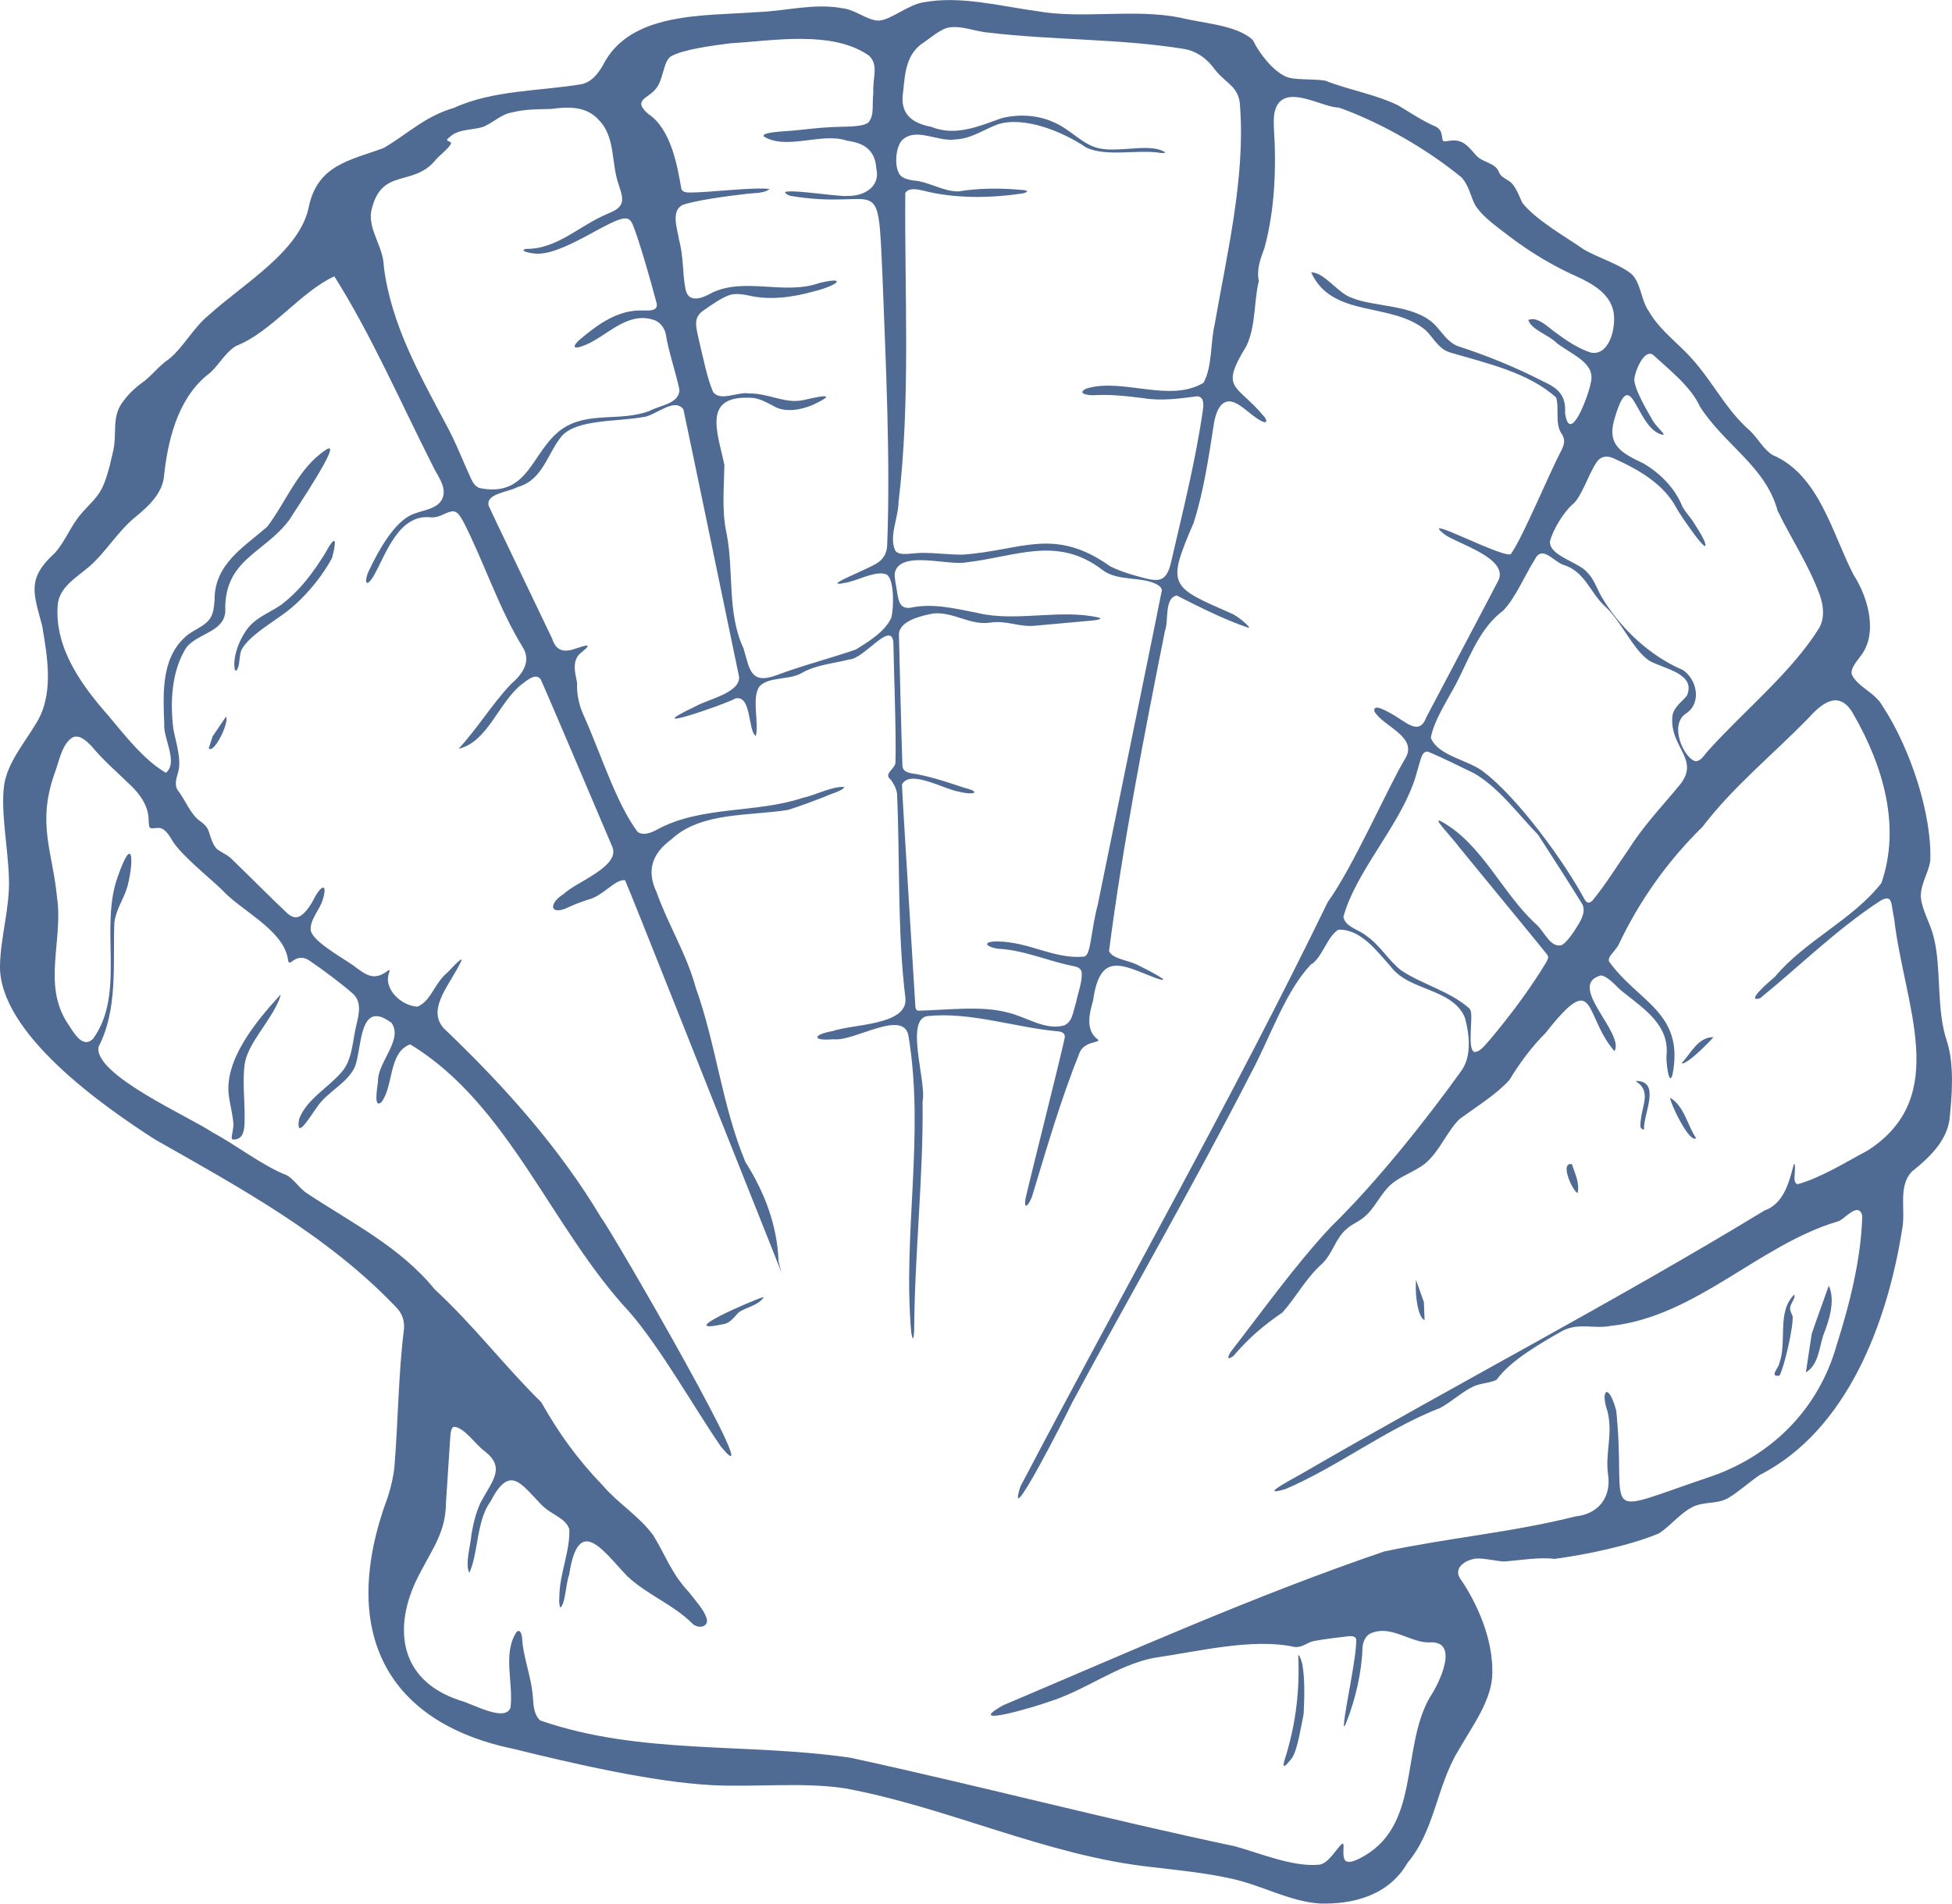 <?xml version="1.0" encoding="UTF-8"?>
<svg id="Layer_1" data-name="Layer 1" xmlns="http://www.w3.org/2000/svg" viewBox="0 0 382.77 373.38">
  <defs>
    <style>
      .cls-1 {
        fill: #4f6a93;
      }
    </style>
  </defs>
  <path class="cls-1" d="M245.75,8c1.18,2.44,3.73,5.76,6.31,6.99,1.69.81,5.37.41,7.82.83,4.56,1.81,9.71,2.64,14.24,4.82,2.33,1.42,5.04,3.19,7.45,4.21.81.44,1.05,1,1.17,1.73.11.61.08,1.06.38,1.12.42.13,1.59-.33,2.81-.07.48.11.98.34,1.44.69,1.05.81,1.75,1.9,2.43,2.48,1.16,1.07,3.51,1.21,4.13,2.96.35.81.85,1.03,1.86,1.67,1.37.8,2.03,2.91,2.75,4.39,2.74,3.41,8.62,6.72,11.93,9.03,2.42,1.52,6.94,2.87,9.44,4.87,1.9,1.79,1.84,5.13,3.42,7.34,1.79,3.12,4.44,5.22,6.95,7.73,5.21,5.08,7.7,11.21,12.94,15.75,1.72,1.7,2.45,3.44,4.35,4.69,9.23,3.91,11.77,15.64,15.92,23.54,2.86,4.44,4.9,11.67,1.2,16.1-.67.97-1.88,2.27-1.56,3.44,1.26,2.58,4.53,3.37,6.15,6.37,5.25,8.02,9.59,20.96,9.23,30.14-.37,2.63-2.33,5.13-1.74,7.92.49,2.49,1.94,4.82,2.46,7.27,1.51,6.06.41,14.05,2.56,20.25,1.49,4.63.95,11.02.48,15.39-.64,4.27-4.02,7.46-7.38,10.14-2.8,2.97-1.12,7.61-1.91,11.39-2.87,18.05-10.64,39.27-27.89,48.1-1.95,1.3-4.34,3.45-6.1,4.47-2.32,1.41-5,.58-7.41,1.99-2.22,1.18-4.49,3.98-6.37,5.05-5.83,2.41-14.4,4.16-20.41,4.96-2.88-.4-6.72.27-9.88.51-1.49-.08-3.66-.65-5.37-.59-1.89.16-4.53,1.63-3.32,3.78,3.57,5.15,6.55,12.17,6.4,18.68-.01,5.24-3.92,10.4-6.66,15.2-4.29,7.03-4.58,15.64-10.01,22.09-3.7,6.39-10.73,8.13-17.26,7.91-6.1-.46-11.28-3.64-17.6-4.95-4.93-1.09-10.12-1.57-15.15-2.18-20.75-2.22-40.07-11.76-60.35-15.47-8.45-1.25-17.62-.16-26.15-.62-11.4-.61-27.07-4.21-38.77-7.11-24.87-5.14-34.48-23.01-24.6-49.5.62-1.97,1.08-3.9,1.27-5.89.74-9.03.76-18.15,1.88-27.03.09-1.63-.38-2.98-1.5-4.14-13.48-14.17-30.64-23.47-47.29-32.93C20.03,216.84-.25,202.57,0,189.36c.11-5.62,1.94-11.32,1.75-16.97-.11-5.81-1.68-13.14-.93-18.48.69-4.32,3.85-8.03,6.05-11.7,3.76-5.64,2.51-12.99,1.39-19.51-1.64-6.24-3.09-9.17,2.43-14.18,2.07-2.21,3.2-5.51,5.39-7.94,1.15-1.34,2.51-2.53,3.46-4.01,1.2-1.87,1.95-4.99,2.56-7.72,1.01-3.84-.43-7.12,2.19-10.31,1.08-1.5,2.7-2.88,4.15-3.91,1.87-1.56,2.58-2.73,4.84-4.33,2.7-2.27,4.71-6.08,7.58-8.42,6.85-6.25,18.05-12.63,19.71-21.41,1.79-8.18,8.11-9.01,14.68-11.45,4.78-2.8,8.03-6.19,13.76-7.86,7.68-3.52,16.96-3.29,25.01-4.64,1.97-.44,3.13-1.92,4.16-3.63,5.28-10.66,19.92-9.72,30.21-10.51,5.58-.17,11.15-1.81,16.75-.77,2.53.24,4.82,2.36,7.15,2.44,2.51-.17,5.84-3.18,8.84-3.6,7.21-1.34,15.02.76,22.24,1.74,8.98,1.59,18.94-.55,28.09,1.28,4.4,1.11,10.94,1.41,14.14,4.31l.16.24ZM227.68,30.01c-4.42-.78-10.58.83-14.66-1.06-4.63-3.16-12.18-6.2-17.34-4.57-2.81,1.03-5.19,2.83-8.35,2.97-3.4.51-7.51-2.34-10.25-.03-1.57,1.28-1.91,6.14-.23,7.34.62.44,1.4.58,2.19.73,3.15.22,5.77,2.17,8.92,2.15,3.78-.64,8.09-.66,11.85-.34.79.04,2.63.2.86.71-6.39.98-13.54,1.1-19.89-.59-1.13-.24-2.63-.48-3.26.53-.16,19.92,1.06,40.65-1.32,60.6-.02,3.08-1.98,6.84-.61,9.6.92,1.13,3.54.29,5.78.39,2.46.03,4.93.36,7.4.34,11.62-.81,17.86-5.56,28.93,2.29,1.5.75,3.09,1.31,4.71,1.76,2.18.58,4.64,1.52,5.86.36.74-.65,1.12-1.87,1.36-2.9,2.31-9.99,4.86-20.06,6.29-30.17.1-1.17.08-2.26-1.16-2.4-3.36.43-6.93.97-10.56.37-3.27-.41-6.45-.77-9.71-.58-1.15.07-3.5-.35-1.43-1.31,7.01-2.16,16.28,2.87,22.93-1.12,1.74-3.04,1.36-7.91,2.18-11.36,2.4-13.82,6.03-28.78,5-42.83-.15-3.94-2.66-4.39-4.86-7.15-1.53-2.15-3.61-3.77-6.3-4.17-12.45-2-25.43-1.67-38.05-3.16-2.78-.19-5.7-1.62-8.36-.91-1.58.57-2.81,1.68-4.36,2.76-3.51,2.19-3.76,5.92-4.13,9.67-.73,4.35,1.62,6.21,5.54,6.96,4.7,1.91,9.35-.14,13.77-1.72,3.24-.8,6.87-.65,9.97.7,3.49,1.39,5.86,4.56,9.15,5.22,1.84.39,3.75.22,5.64.1,2.37-.14,5.34-.52,7.28.65.07.11-.12.17-.52.17h-.27ZM170.36,23.92c1.11-1.45.62-3.1.89-5.73-.15-3.09,1.08-5.34-.8-7.24-7.15-5.1-18.9-2.94-27.24-2.46-3.38.43-9.28,1.2-11.66,2.57-1.49.94-1.45,4.58-2.9,6.29-1.46,2-4.76,2.19-1.53,5,4.55,2.98,5.76,10.54,6.5,14.77.35.6.99.63,1.7.64,3.74,0,12.38-1.09,15.58-.7-1.01.93-3.3.77-4.85,1-3.34.38-9.9,1.26-12.3,2.18-2.22,1.3-.91,4.64-.61,6.73.94,3.44.64,6.45,1.29,9.78.6,2.88,3.44,1.68,5.23.64,6.52-3.06,14.19.55,21.03-1.89,5.68-1.36,3.52.54-1.21,1.68-4.05,1.13-8.52,1.74-12.61.79-1.29-.26-2.68-.5-3.93-.06-1.63.59-3.4,1.89-4.88,2.89-2.09,1.44-1.7,2.83-.98,6.04.76,3.07,1.57,7.35,2.75,10.02,1.41,1.98,4.87-.1,7.01.31,3.78-.09,7.07,2.05,10.58,1.32,2.28-.5,7.89-1.86,1.9.95-2.34,1-5.52,1.51-7.64.19-1.16-.6-2.37-1.31-3.83-1.57-10.36-.83-7.17,6.59-5.8,13.13-.07,4.21-.54,8.99.39,13.23,1.53,7.6.05,15.7,3.37,22.78,1.18,3.96,1.29,7.15,6.48,5.22,5.01-1.89,10.62-3.32,15.53-5.03,2.52-1.56,5.71-3.5,6.96-6.24.44-1.66.66-7.03-.77-8.37-1.96-1.22-6.31,1.39-8.58,1.57-.44.12-1,.22-1.22.05-.22-.35,5.34-2.57,7.47-3.77,1.46-.81,2.23-2.01,2.29-3.76.65-16.86-.27-35.4-.91-52.36-.98-22.01-.16-13.07-18.15-16.11-4.85-2.13,10.29.37,11.19.02,3.39.11,6.6-1.82,5.73-5.45-.27-3.61-2.44-4.94-5.74-5.37-4.88-1.72-11.89,1.95-16.33-.85-.44-.83,3.71-.97,5.45-1.11,2.62-.23,5.14-.59,7.84-.71,2.58-.15,5.79.05,7.1-.82l.22-.18ZM262.67,21.1c-3.26.06-9.73-4.3-12.16-.59-.82,1.41-.76,2.93-.71,4.56.5,7.64.21,16.1-1.88,23.66-.84,2.21-1.54,4.22-1.07,6.38-.98,3.82-.55,8.76-2.44,12.76-5.36,8.73-1.92,7.28,3.58,13.96.78,1.16,0,1.15-.86.63-2.12-1.13-4.63-4.25-6.59-3.67-1.51.38-2.11,2.36-2.44,3.91-1.08,6.9-2.04,13.59-4.04,19.85-5.36,12.44-4.64,12.48,7.44,17.78,1.07.4,3.9,2.74,3.35,2.81-4.77-1.61-9.59-4.06-14.12-6.35-2.47.56-1.52,4.94-2.29,6.93-4.12,20.63-8.3,42.14-10.97,62.82.83,1.66,3.57,1.63,5.9,2.86,1.35.67,2.89,1.46,4.13,2.23,1.25.8.38.64-1.08.12-6.33-2.46-10.72-5.22-12.06,4.41-.75,2.69-1.59,5.87.96,7.75.56.64-2.77.23-3.65,2.63-3.65,9.07-6.38,18.53-9.25,27.97-.37,1.24-1.75,3.44-1.32.56,1.04-4.6,6.72-27,7.69-31.55.11-1.07-.79-1.22-1.71-1.28-8.27-.8-16.84-3.81-25.23-2.96-4.46.7-.11,12.98-.94,16.72.17,14.87-1.55,29.81-1.65,44.83-.07,1.66-.2,2.48-.57.55-1.71-19.21,2.64-38.72-.51-58-.74-5.79-10.79,1.03-14.75.44-4.36.41-3.99-.96-.17-1.59,4-1.41,14.59-1.1,14.3-6.33-1.61-13.15-1.07-26.55-1.64-39.77.07-1.37-.98-3-1.64-3.62-.62-.97,1.36-1.89,1.32-3.06.15-6.19-.35-18.72-.42-23.6-.58-4.06-5.76,3.41-8.66,3.49-3.2.83-6.48,1.01-9.41,2.71-2.33,1.33-6.19.65-8.06,2.45-1.79,2.01-.16,7.22-.84,9.86-1.6-1.1-.79-8.06-3.98-7.38-1.92,1.15-19.9,7.29-7.79,1.53,2.37-1.36,8.68-2.61,8.49-5.75-1.35-6.44-9.67-46.7-10.92-52.47-1.82-2.49-5.61,1.42-8.05,1.53-4.96.9-12.76.39-15.77,3.66-2.88,3.47-3.73,8.69-8.69,10.04-1.73,1.01-6.42,1.27-5.65,3.73,1.23,2.69,5.5,11.51,8.89,18.63,1.41,2.96,2.68,5.6,3.52,7.35.86,2.68,2.58,2.73,4.79,1.92,1.68-.54,3.37-1.14,1.04.75-2.06,1.46-1.32,4.04-.93,6-.1,1.91.3,4.27,1.27,6.35,3.5,7.81,6.37,17.23,10.6,22.91,1.12.78,2.61.2,3.79-.44,8.62-4.72,19.33-3.16,28.58-6.23,2.5-.53,5.84-2.33,8.18-2.14-.41.81-2.55,1.28-3.66,1.83-2.37.92-4.94,1.9-7.36,2.66-7.48,1.24-17.06.32-22.91,5.79-3.63,2.65-4.98,5.97-2.91,10.33,2.27,6.4,5.94,12.23,7.69,18.75,4.02,11.22,5.14,23.12,9.73,34.17,3.78,5.99,6.26,12.45,6.51,19.49.12.65.81,3.1.75,2.65-.73-1.83-2.49-6.31-5.14-12.94-8.51-21.27-24.17-60.97-25.72-64.46-1.99-.22-4.34,3.21-7.42,3.88-1.25.42-2.49.88-3.54,1.38-3.71,1.85-4.21-.57-1.1-2.52,2.54-2.43,10.95-5.32,9.63-9.13-2.15-5-12.31-29.05-14.08-32.94-.9-1.43-2.67.12-3.68.87-4.59,3.55-6.7,11.38-12.45,12.7,3.65-3.93,6.54-8.72,10.24-12.65,2.13-1.82,4.08-4.34,2.42-7.15-4.78-7.7-7.62-16.78-11.78-24.87-.63-.99-1.03-1.94-2.13-1.91-1.6.3-2.32,1.22-4.05,1.2-6.47-.84-8.94,7.27-11.39,11.55-1.74,2.79-1.73.47-.86-1.15,1.86-3.97,4.78-9.06,7.98-10.74,2.11-1.17,5.8-1.04,6.56-3.82.52-2.15-1.25-4.19-2.12-6.1-6.22-12.28-12.11-25.79-19.23-37.02-6.59,3.01-12.38,10.97-19.27,13.65-2.48,1.53-3.52,4.23-5.89,5.9-5.68,4.82-7.54,12.89-8.25,19.75-.35,3.31-3.08,5.85-5.58,7.88-3.5,2.85-5.86,6.99-9.09,9.76-2.46,2.11-5.91,4.03-6.17,7.59-.62,8.5,4.82,15.82,10.01,21.71,3.15,3.78,7.01,8.72,11.22,11.13,2.48-2.1-.59-6.81-.33-9.6-.23-5.84-.61-12.7,4-16.93,1.46-1.49,3.89-2.04,5.02-3.8.65-.98.73-2.31.85-3.51-.11-7.02,5.69-10.4,10.31-14.41,3.76-4.93,6.09-11.51,11.49-15.08,3.85-2.62-6.48,12.55-7.11,13.68-4.99,6.69-12.94,7.78-12.59,18.07-.34,4.02-5.4,4.18-7.64,7.01-2.94,4.6-3.21,10.88-2.53,16.07.48,2.52,1.65,6,.91,8.42-.34,1.26-.84,2.57.09,3.71,1.37,1.77,2.33,4.49,4.19,5.82.75.52,1.39,1.1,1.71,1.96.48,1.53.95,3.14,1.91,3.75,1.16.76,1.89.97,2.92,2.05,2.81,2.71,8.48,8.4,10.62,10.36.66.57,1.48,1.02,2.31.62.92-.4,2.01-1.77,2.8-3.29,1.49-2.99,2.82-3.33,1.84-.1-.55,2.05-2.51,3.86-2.39,6.02.26,2.09,5.48,5.01,8.36,6.96,2.74,2.13,4.23,3.04,6.94.91.14-.04.18.06.16.3-1.44,3.37,2.41,6.77,5.5,6.87,2.76-1.21,3.21-4.53,5.9-6.73.71-.76,1.61-1.72,2.35-2.34.61-.51.34.17.04.68-2.25,4.55-7.01,9.47-2.48,13.28,11.46,11,22.13,22.97,30.22,36.55,1.97,2.43,33.8,57.52,23.42,44.8-5.07-7.35-11.89-19.47-17.95-26.4-15.23-16.33-23.68-40.79-42.95-52.44-4.28,1.54-3.24,8.27-5.64,11.33-1.44,1.26-.95-2-.67-4.05-.13-3.74,4.98-8.15,2.66-11.49-6.51-4.88-5.73,5-7.2,8.64-1.48,3.21-5.26,4.77-7.3,7.71-1.14,1.48-4.38,7.09-3.63,2.52,1.43-3.82,5.53-6.04,8.14-9,2.36-2.49,2.25-6.05,3.12-9.58.52-2.14,1.06-4.6-.88-6.16-1.91-1.71-5.98-4.76-8.29-6.3-1.15-.88-2.5-.74-3.51.15-.58.38-.71.2-.81-.71-1.1-5.68-9.26-9.34-12.91-13.39-2.87-2.75-7.98-6.77-9.74-9.66-.72-1.28-1.65-2.59-2.88-2.46-.32.01-.84.07-1.12.08-.73-.04-.52-.83-.63-1.53.06-2.74-1.7-5.18-3.56-6.94-2.4-2.34-5.49-5.01-7.72-7.75-1.03-.99-2.17-2.14-3.55-1.66-2.22,1.27-2.76,4.96-3.68,7.32-3.39,9.73-.28,15.33.54,24.02,1.28,8.43-2.95,17.21,2.12,24.84,1.3,1.97,2.9,4.9,4.93,3.02,6.53-9.01,1.15-21.83,4.92-31.98,2.92-8.28,3.13-3.08,1.92,1.79-.68,2.67-2.2,4.37-2.64,7.34-.3,8.07.73,17-3.1,24.39-.99,5.48,17.94,13.76,22.44,16.83,4.6,2.45,9.76,6.52,14.46,8.35,1.3.65,2.57,2.66,3.98,3.55,8.76,5.79,18.31,10.54,25.03,18.82,7.79,7.21,13.52,14.87,20.9,22.15,3.32,5.87,7.03,11.12,12.02,16.28,2.95,3.49,7.09,5.95,9.91,9.77,2.49,4.02,3.55,7.48,7.03,11.2,1.56,2.01,2.81,3.32,3.41,4.96.68,1.77-1.38,2.36-2.65,1.28-3.87-3.89-8.76-5.57-12.86-9.38-4.8-5.04-9.56-12.27-11.38-.31-.68,1.81-.75,5.89-1.76,6.49-.17-.54-.26-1.26-.17-2.02.01-4.68,2.11-8.92,1.96-13.36-.73-2.32-3.7-2.82-5.66-5-3.96-4.1-6.05-7.67-9.81-.42-2.78,3.75-2.39,10.4-4.16,13.98-.84-1.82.24-5.2.44-7.59.38-2.16.89-4.28,1.78-6.19,2.28-4.3,5.01-6.82.78-10.11-1.75-1.27-3.92-4.6-5.96-4.77-.52.09-.7.92-.78,2.33-.21,3.26-.59,9.07-.82,12.57-.03,5.57-2.52,8.84-4.92,13.47-5.56,10.07-4.87,21.22,7.67,25.31,2.42.61,8.9,4.39,9.91,1.37.59-4.81-1.59-10.6,1.18-14.8.66-.6.93.23,1.07.92.19,4.21,1.88,7.77,2.15,12.11.1,1.54.25,3.28,1.42,4.32,19.58,6.81,40.4,4.33,60.79,7.31,25.25,5.47,50.13,12.04,75.39,17.36,4.93,1.34,11.29,4.08,16.42,3.63,1.87-.02,3.61-3.28,4.6-4.07.85-.65-.4,3.16,1.05,3.46.54.17,1.4-.11,2.33-.57,12.26-6.09,8.04-21.38,13.83-31.6,1.82-2.65,6.01-11.2,0-10.83-3.43.17-7.27-3.2-10.96-1.99-1.45.35-2.11,1.62-2.21,3.02-.13,4.74-1.37,10.13-3.13,14.55-.27.75-.62,1.37-.49.3.24-3.25,2.43-12.73,2.4-16.46-.14-.55-.61-.66-1.41-.64-1.89.21-4.78.57-6.96.96-1.44.36-2.23,1.35-3.79,1.15-8.08-1.78-18.67.86-27.63,2.17-7.2,1.44-13.42,6.41-20.51,8.59-2.08.81-17.13,5.31-8.95.69,24.73-10.48,49.35-21.52,74.7-30.16,12.61-2.69,25.1-3.75,37.56-6.89,4.59-.47,7.07-3.9,6.35-8.31-.56-4.19,1-7.82-.09-12.29-1.46-4.06.15-5.89,1.71-.14,2.17,21.24-4.51,20.66,18.83,12.83,11.81-4.18,20.83-13.2,24.35-25.56,2.59-8.12,4.87-17.2,5.06-25.53-.76-2.79-3.36.6-4.61,1.09-15.6,4.55-27.97,18.78-44.81,20.56-3.22.61-6.03-.66-9.25.89-4.08,2.31-10.33,5.85-13,9.63-.97.63-2.98.63-4.51,1.32-2.08.91-4.32,3.02-6.57,4.23-10.61,4.12-19.89,11.43-30.35,15.92-5.96,1.76,2.11-2.35,3.57-3.24,29.92-17.35,60.97-33.52,90.39-51.41,3.66-1.27,4.8-5.43,5.7-9.01.27-.38.3.56.19,1.81-.1,1.12-.07,1.96.62,2.05,4.63-1.3,9.71-4.5,13.71-6.61,16.38-10.58,7.15-28.35,5.17-45.49-.65-2.9-.21-4.89-2.69-3.49-8.6,5.61-15.92,12.9-23.6,19.13-3.13.92,2.07-3.51,2.89-4.19,5.95-7.13,15.17-11.11,20.9-18.4,3.83-11.05.39-22.92-5.44-33.05-2.59-4.77-5.89-2.63-8.7.52-7.15,7.36-14.81,13.48-20.95,21.51-6.92,6.76-12.53,14.77-16.47,23.18-.97,1.57-2.1,2.22-1.86,3.18,5.66,8.01,14.9,9.98,12.45,22.27-.72,2.56-1.32-3.03-1.15-3.93.51-5.77-4.28-8.93-8.36-12.17-1.47-1.07-2.71-2.99-4.47-3.41-6.97,1.81,4.7,11.35,2.61,14.87-6.12-7.08-3.46-16.35-13.52-3.56-2.66,2.63-5.12,5.96-7.06,9.18-2.63,2.93-6.62,5.33-9.85,7.74-2.73,2.68-4.45,7.76-8.11,9.61-1.64,1.02-3.51,1.73-5.02,2.95-2.36,1.9-3.42,5.13-5.9,6.91-1.04.79-2.01,1.07-3.08,2.06-2.17,1.78-2.72,4.86-4.81,6.81-3.23,2.9-4.98,6.44-7.75,9.54-3.88,2.66-6.65,5.07-9.61,8.52-1.08.84-1.34.48-.52-.82,6.44-8.28,12.64-17.03,19.69-24.56,8.84-8.58,18.86-21.23,25.59-30.64,1.98-2.89,1.51-7.08.62-10.32-2.44-5.82-10.99-5.17-14.57-10.05-2.68-2.99-5.86-7.36-10.25-7.2-2.23,1.38-3.17,5.58-5.41,6.86-5.1,5.41-8,14.44-11.85,21.54-11.13,21.72-23.63,43.33-34.98,64.44-.97,2.12-13.16,26.06-10.1,16.37,19.92-37.98,41.6-76.18,60.28-114.65,4.93-6.79,11.92-22.75,15.11-28,2.79-4.4-4.32-6.4-5.98-9.38-.23-1.43,1.6-.51,3.44.52,2.77,1.53,5.35,4.41,6.75.63,2.96-5.64,12.2-23.09,14.19-26.95,1.78-4.3-8.04-7.08-10.55-8.85-5.95-4.67,12.77,5.45,13.03,3.65,2.35-3.37,7.29-15.38,9.83-20.23.53-1.07.79-2.02.11-3.1-1.48-1.96-.5-5.13-1.16-7.22-5.39-4.89-13.52-6.7-20.49-8.75-2.47-.63-3.2-2.5-5.02-4.4-6.74-5.72-18.39-2.31-22.52-11.38,2.53-.12,5.25,4.11,7.94,4.96,4.42,1.88,12.13,1.21,16.25,5.24,1.46,1.5,2.49,3.39,4.52,4.24,5.67,1.81,11.43,4.18,16.85,6.96,2.96,1.35,4.42,2.78,4.22,6.13.93,6.68,4.68-3.7,5.01-5.74,1.12-3.96-3.35-5.47-6.59-7.9-1.53-1.61-5.01-2.62-5.63-4.57,1.81-.8,3.87,1.43,5.41,2.51,1.91,1.41,4.51,3.2,6.96,3.91,3.52.57,4.9-4.89,4.34-8.04-.71-3.63-4.23-5.54-7.33-6.97-4.61-2.06-8.9-4.63-13.26-7.94-2.34-1.85-5.04-3.6-6.56-6.05-.89-1.69-1.2-3.83-2.66-5.39-6.76-5.56-15.55-10.58-23.55-13.52l-.36-.08ZM121.73,40.17c.64-1.16-.01-2.58-.35-3.78-1.6-4.28-.59-9.53-4.03-12.93-2.46-2.71-6.02-2.53-9.31-2.09-2.88.09-4.79,0-7.67.68-2.26.42-3.71,2.12-5.81,2.89-2.15.62-4.73.33-6.44,1.99-1.29.97.62.58.28,1.34-.74,1.2-2.35,2.24-3.21,3.37-4.47,5.08-10.54,1.15-12.41,9.85-.57,3.62,2.42,6.99,2.48,10.74,1.38,11.28,7.03,21.27,12.21,31.02,1.8,3.24,3.44,7.52,4.97,10.79.44.89.89,1.43,1.62,1.69,9.74,1.92,10.06-7.18,16.08-11.54,5.18-3.61,11.43-1.4,17.23-3.6,1.99-1.1,5.85-1.39,5.86-4.15-.7-3.42-2.15-7.47-2.7-11.05-.32-1.12-.99-2.08-2.08-2.56-5.66-2.06-9.63,3.53-14.39,5.11-2.18.71-1.4-.5-.22-1.46,3.53-2.99,7.4-5.69,12-5.59,1.23,0,3.41.28,2.88-1.57-1-3.86-3.56-12.8-4.71-15.42-.25-.51-.54-.93-1.09-1.03-2.74-.6-12.77,7.69-18.34,6.83-.53-.04-2.87-.5-1.5-.89,6.16.12,10.59-4.63,16.09-6.89.85-.37,1.81-.77,2.35-1.45l.19-.27ZM328.72,99.59c-2.53-4.69-7.33-7.44-12.08-9.6-1.48-.76-2.89-.59-3.77,1.01-1.45,2.24-2.82,6.61-4.53,7.95-1.56,1.32-3.77,4.77-4.39,7.18-.33,2.88,5.84,4.18,7.33,6.18,1.32,1.32,1.83,3.1,2.74,4.68,3.62,6.13,9.43,11.64,15.99,14.42,2.79,1.89,3.7,6.46.63,8.51-3.41,2.18-.53,8.61,1.73,9.36,1.16.14,1.84-1.28,2.66-2.13,6.92-7.71,16.37-15.35,21.76-24.09,1.06-2.05.77-4.33.02-6.45-2.16-5.9-5.73-11.21-8.24-16.46-2.37-8.69-10.33-12.79-15.24-20.42-1.71-3.87-6.11-7.3-8.99-9.97-1.87-1.83-3.99,3.49-3.86,4.94.31,2.23,2.56,5.91,3.69,7.93,1.17,1.7,2.71,2.75,1.76,2.63l-.45-.14c-4.9-1.93-5.64-14.37-8.98-2.66-1.41,5.04,1.85,6.55,5.73,8.41,3.43,1.99,6.29,5,7.67,8.49.82,1.38,1.19,1.61,2,2.79.97,1.57,1.59,2.4,2.31,3.92,1.54,4.24-5.35-6-5.31-6.18l-.2-.31ZM212.59,187.62c1.37-.31,1.23-4.68,2.7-10.32,3.84-18.9,11.82-57.67,12.54-61.54-.02-.45-.5-.9-.99-1.15-3.06-1.61-7.68-.53-10.67-2.84-8.87-6.8-17.05-2.56-26.67-1.48-3.57.73-12.92-2.46-14.03,2.02-.12,1.01.21,2.29.43,3.72.31,2,.6,3.41,2.62,3.17,4.35-.97,8.96.19,13.27,1.04,7.56,1.81,16.32-.91,23.88.94.28.22-.32.43-1.55.53-2.88.26-8.36.76-11.25,1.02-3.04.3-5.61-1.14-8.75-.61-3.81.58-7.28-2.18-11.07-1.8-2.27.41-6.63,1.39-6.78,4.03.09,3.9.53,22.04.69,25.92.13.85.61,1.11,1.56,1.37,3.49.47,7.31,1.79,10.71,2.91,3.12.74,1.95,1.52-1.21.72-2.91-.46-9.64-4.47-11.15-1.39.12,3.59,2,32.89,2.52,41.81.17,1.51-.11,2.38.68,2.54,5.34-.11,12.42-1.04,17.46.34,3.6.79,7.5,3.66,11.23,2.51,1.54-.81,1.57-2.3,2.23-4.42.45-2.13,1.26-4.12,1.12-5.98-.17-.81-.84-1.03-1.6-1.2-4.91-.93-9.67-3.16-14.79-3.4-2.77-.44-2.96-1.51,0-1.43,6.07.1,10.95,3.44,16.65,2.99l.23-.03ZM328.8,154.62c5.26-5.58-1.56-7.79-.85-14.25.28-1.69,1.85-2.72,2.82-3.9,1.96-4.39-4.65-5.33-7.32-6.86-3.13-2.04-5.48-7.63-8.51-10.49-3.1-2.7-4.09-7.09-8.4-8.34-2.04-.76-4.16-3.95-5.59-1.02-1.85,2.89-3.79,7.53-6.16,9.97-4.33,3.24-6.27,8.34-8.58,13.02-1.71,3.63-4.97,8.16-5.64,11.96,1.47,3.65,7.59,4.35,10.46,6.76,6.56,5,15.63,17.36,19.71,24.96.42.71.91.85,1.58.14,2.5-3.04,4.75-6.71,7.04-9.99,2.72-4.31,6.03-7.89,9.19-11.62l.25-.33ZM288.26,197.98c.79.87-.69,7.8.85,8.35,1.27-.02,2.25-1.61,3.13-2.51,3.98-4.76,7.74-9.76,11.02-15.18.31-.64.44-.89.16-1.37-1.44-1.84-11.44-13.96-17.35-21.19-1.52-2.09-5.57-6.12-3.37-4.93,7.99,4.45,11.83,14.01,18.48,20.08,1.7,1.47,2.74,4.61,4.97,4.17.89-.41,1.84-1.78,2.51-2.73,1.1-1.74,2.41-3.56,1.65-5.28-2-3.27-6.3-9.94-8.7-13.67-3.92-4.02-7.73-9.29-12.56-12.06-2.76-1.33-6.47-3.19-9.07-4.24-.56-.07-.95.29-1.26,1.08-.53,1.52-.97,3.56-1.57,5.14-3.17,8.83-11.34,17.5-13.72,26.18.32,1.99,3.1,2.51,4.47,3.71,2.59,1.69,4.46,4.98,6.9,6.82,4.23,2.8,9.38,3.98,13.32,7.42l.13.23Z"/>
  <path class="cls-1" d="M65.07,109.5c-2.32,4.32-6.22,8.68-9.74,11.11-2.85,2.04-6.64,4.35-7.98,6.85-.46,1.08-.28,2.46-.7,3.55-.2.53-.48.67-.61.32-.4-2.32.63-5.17,1.9-7.16,1.7-2.94,4.65-3.79,7.13-5.51,3.76-2.83,6.37-6.39,8.78-10.3,2.21-4.06,2.06-2.02,1.32.86l-.1.28Z"/>
  <path class="cls-1" d="M354.12,269.14c.02-.12.85-5.65,1.14-7.52.61-1.91,3-8.41,3.35-9.46,1.33,2.92.08,6.81-1.12,9.82-.76,2.44-.93,5.64-3.26,7.11l-.12.06Z"/>
  <path class="cls-1" d="M255.61,336.31c-.48,2.09-1.08,6.6-2.23,8.45-1.89,2.41-2.07,2.08-1.08-.89,1.86-6.29,2.58-12.63,2.27-19.21.13-.28.6.87.8,1.7.53,2.92.41,6.85.27,9.69l-.03.26Z"/>
  <path class="cls-1" d="M348.84,269.82c-1.91.2-.09-1.47.05-2.39,1.59-4.21-.52-10.15,2.93-13.51.39.57-.8,1.85-.79,2.6-.07.6.35,1.2.5,1.66.09,2.53-1.73,10.12-2.57,11.59l-.13.05Z"/>
  <path class="cls-1" d="M149.73,254.47c-.98,1.5-3.35,1.94-4.78,2.84-.89.83-1.61,2.1-3.01,2.38-10.24,2.18,5.65-4.7,7.73-5.29l.06.06Z"/>
  <path class="cls-1" d="M332.59,223.22c-1.22,1.15-5.04-6.68-5.09-7.92,2.76,1.63,3.35,5.35,5.09,7.92Z"/>
  <path class="cls-1" d="M322.26,221.54c-.19-.03-.62-.27-.59-.7-.02-1.38.36-2.78.65-4.14.29-1.39.41-2.69-.54-3.78-.19-.33-1.07-.79-.96-.92,5.03.03,1.33,6.73,1.57,9.45l-.13.1Z"/>
  <path class="cls-1" d="M279.35,258.91c-.99-.35-1.42-2.92-1.55-3.82-.2-1.37-.2-2.73-.14-4.1l1.55,4.39.14,3.53Z"/>
  <path class="cls-1" d="M40.93,146.77l.76-2.35,2.63-3.87c.69,1.1-2.36,7.38-3.39,6.22Z"/>
  <path class="cls-1" d="M335.99,203.41c-.59.79-5.51,5.73-6.23,5.09,1.84-1.91,3.14-5.07,6.23-5.09Z"/>
  <path class="cls-1" d="M308.23,228.33c.63,1.93,1.52,3.51,1.14,5.66-.97-.31-3.62-6.12-1.14-5.66Z"/>
  <path class="cls-1" d="M45.47,223.35c-.17-.56.46-2.18.27-3.31-.15-1.54-.6-3.28-.82-4.83-1.17-7.15,5.32-14.92,10.05-20.1.07.04,0,.33-.15.75-1.7,4.44-6.3,8.76-6.86,12.96-.41,3.24.02,6.89.01,10.15,0,2.17.04,4.67-2.37,4.52l-.14-.15Z"/>
</svg>